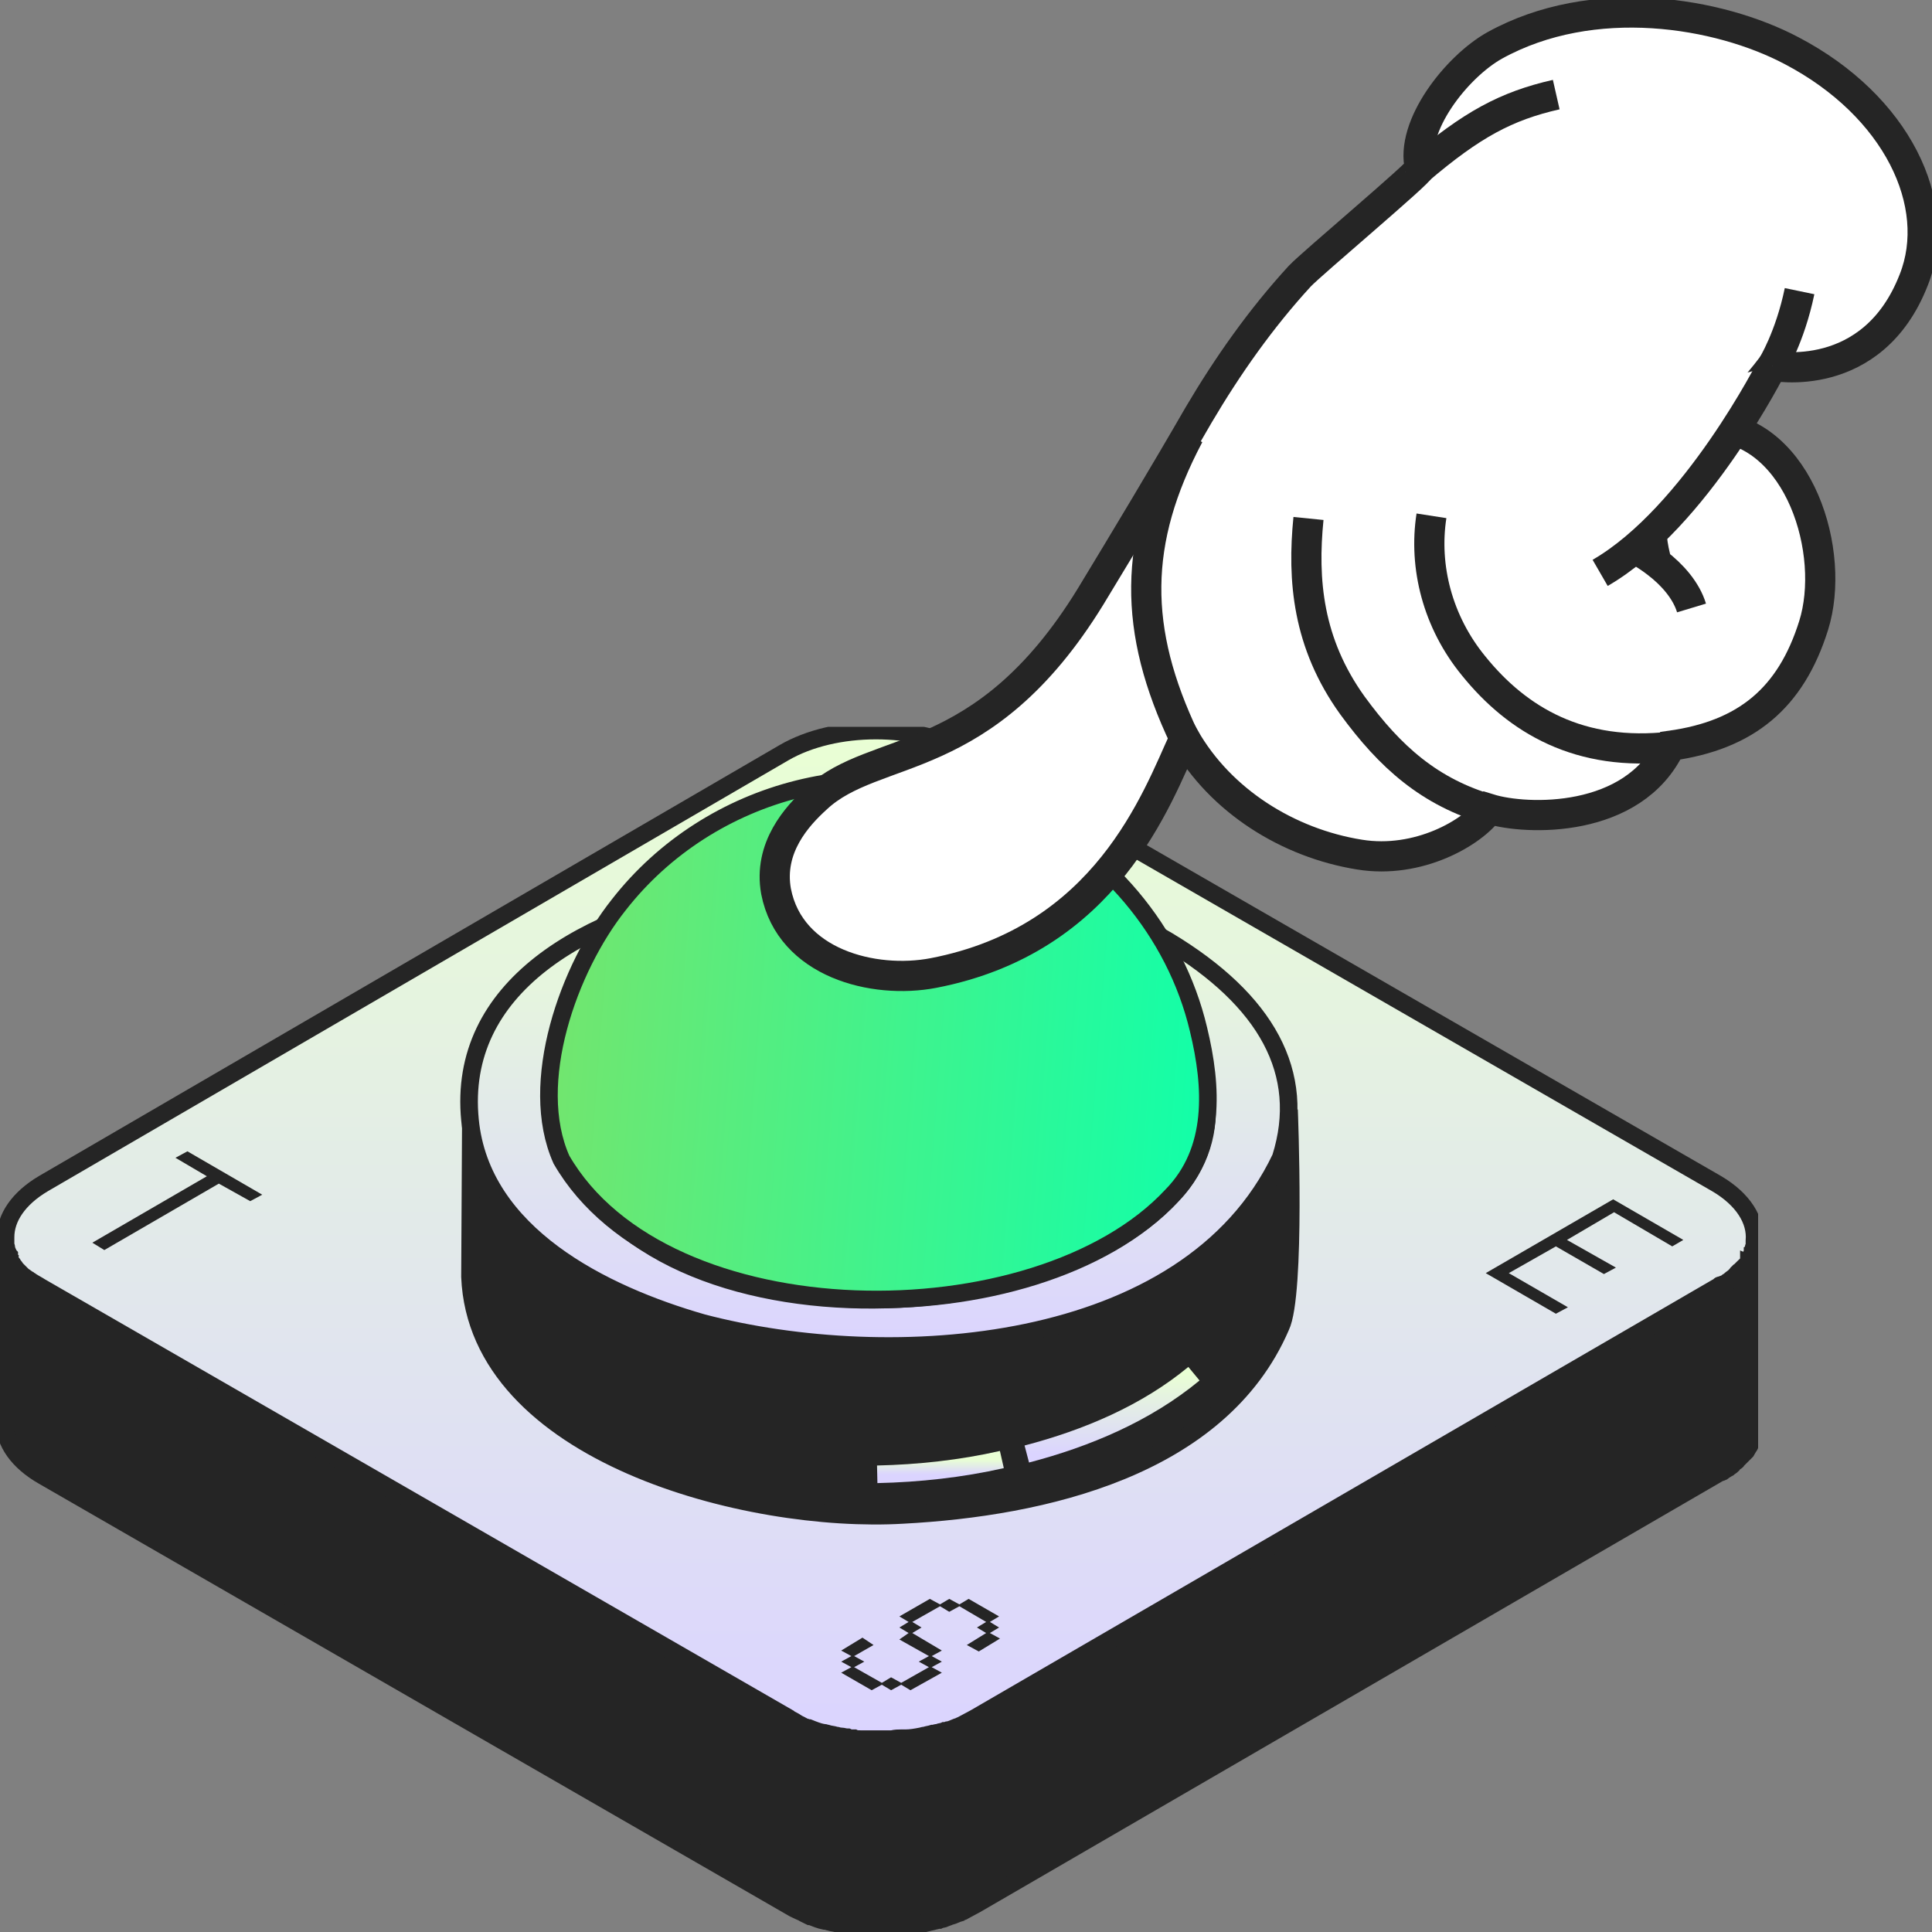 <?xml version="1.0" encoding="UTF-8"?> <svg xmlns="http://www.w3.org/2000/svg" width="64" height="64" viewBox="0 0 64 64" fill="none"><rect x="0" y="0" width="64" height="64" fill="#808080" stroke="none"/> <g clip-path="url(#clip0_16_5108)"> <g clip-path="url(#clip1_16_5108)"> <path d="M58.087 41.257C58.087 41.288 58.056 41.319 58.056 41.349C58.087 41.319 58.087 41.288 58.087 41.257Z" fill="url(#paint0_linear_16_5108)" stroke="#252525" stroke-width="0.583" stroke-miterlimit="10"></path> <path d="M58.026 41.502C58.026 41.534 58.026 41.534 58.026 41.534C58.026 41.502 58.026 41.502 58.026 41.502Z" fill="url(#paint1_linear_16_5108)" stroke="#252525" stroke-width="0.583" stroke-miterlimit="10"></path> <path d="M57.905 41.746C57.905 41.746 57.905 41.779 57.905 41.746C57.905 41.779 57.905 41.779 57.873 41.779C57.905 41.779 57.905 41.779 57.905 41.746C57.905 41.779 57.905 41.746 57.905 41.746Z" fill="url(#paint2_linear_16_5108)"></path> <path d="M57.905 41.746C57.905 41.746 57.905 41.779 57.905 41.746C57.905 41.779 57.905 41.779 57.873 41.779C57.905 41.779 57.905 41.779 57.905 41.746ZM57.905 41.746C57.905 41.779 57.905 41.746 57.905 41.746Z" stroke="#252525" stroke-width="0.583" stroke-miterlimit="10"></path> <path d="M57.905 41.777C57.873 41.809 57.905 41.777 57.905 41.777C57.873 41.777 57.873 41.809 57.905 41.777Z" fill="url(#paint3_linear_16_5108)" stroke="#252525" stroke-width="0.583" stroke-miterlimit="10"></path> <path d="M57.751 41.991C57.751 42.022 57.751 42.022 57.751 41.991C57.72 42.022 57.72 42.052 57.69 42.052C57.72 42.052 57.72 42.022 57.751 41.991Z" fill="url(#paint4_linear_16_5108)" stroke="#252525" stroke-width="0.583" stroke-miterlimit="10"></path> <path d="M57.567 42.205L57.506 42.266C57.536 42.236 57.567 42.205 57.567 42.205Z" fill="url(#paint5_linear_16_5108)" stroke="#252525" stroke-width="0.583" stroke-miterlimit="10"></path> <path d="M57.047 42.633C57.016 42.633 57.047 42.633 57.047 42.633C57.016 42.663 56.986 42.663 56.986 42.663C56.986 42.663 57.016 42.663 57.047 42.633Z" fill="url(#paint6_linear_16_5108)" stroke="#252525" stroke-width="0.583" stroke-miterlimit="10"></path> <path d="M57.047 42.633C57.016 42.633 57.047 42.633 57.047 42.633C57.016 42.663 56.986 42.663 56.986 42.663C56.986 42.663 57.016 42.663 57.047 42.633Z" fill="url(#paint7_linear_16_5108)" stroke="#252525" stroke-width="0.583" stroke-miterlimit="10"></path> <path d="M58.117 41.043V47.096C58.117 47.126 58.117 47.188 58.117 47.218C58.117 47.279 58.117 47.31 58.117 47.371C58.117 47.401 58.087 47.432 58.087 47.463C58.087 47.493 58.056 47.554 58.056 47.585C58.056 47.585 58.056 47.585 58.056 47.615C58.056 47.646 58.026 47.677 58.026 47.707C57.995 47.738 57.995 47.799 57.965 47.83C57.965 47.83 57.965 47.83 57.965 47.86C57.965 47.891 57.934 47.921 57.934 47.921C57.903 47.982 57.873 48.013 57.842 48.074L57.812 48.105C57.781 48.135 57.75 48.166 57.72 48.196L57.689 48.227C57.628 48.288 57.597 48.319 57.536 48.38C57.536 48.38 57.536 48.41 57.506 48.41C57.475 48.441 57.414 48.471 57.383 48.533C57.353 48.563 57.292 48.594 57.261 48.624C57.2 48.655 57.169 48.685 57.108 48.716C57.078 48.746 57.047 48.777 56.986 48.777C56.955 48.777 56.955 48.808 56.925 48.808L32.332 63.083C32.209 63.144 32.056 63.236 31.934 63.297C31.903 63.328 31.842 63.328 31.812 63.358C31.689 63.389 31.598 63.45 31.475 63.48C31.445 63.48 31.414 63.511 31.383 63.511C31.383 63.511 31.353 63.511 31.322 63.541C31.261 63.572 31.169 63.572 31.108 63.603C31.047 63.603 30.986 63.633 30.955 63.633C30.863 63.664 30.802 63.664 30.71 63.694C30.68 63.694 30.619 63.725 30.558 63.725C30.558 63.725 30.558 63.725 30.527 63.725C30.374 63.755 30.191 63.786 30.038 63.786H30.007H29.885C29.793 63.786 29.701 63.786 29.579 63.817H29.517C29.487 63.817 29.426 63.817 29.395 63.817C29.303 63.817 29.242 63.817 29.151 63.817C29.12 63.817 29.089 63.817 29.059 63.817C29.028 63.817 28.997 63.817 28.936 63.817C28.875 63.817 28.783 63.817 28.722 63.817C28.692 63.817 28.661 63.817 28.631 63.817C28.6 63.817 28.569 63.817 28.539 63.817C28.477 63.817 28.386 63.817 28.325 63.786C28.294 63.786 28.263 63.786 28.233 63.786C28.202 63.786 28.172 63.786 28.141 63.786C28.08 63.786 27.988 63.755 27.927 63.755C27.896 63.755 27.866 63.755 27.805 63.725C27.774 63.725 27.743 63.725 27.743 63.725C27.652 63.694 27.56 63.694 27.468 63.664C27.438 63.664 27.407 63.633 27.346 63.633H27.315C27.162 63.603 27.009 63.541 26.856 63.48H26.826C26.765 63.45 26.703 63.419 26.642 63.389C26.612 63.358 26.581 63.358 26.52 63.328C26.398 63.266 26.306 63.236 26.214 63.175L1.438 48.899C0.581 48.41 0.153 47.768 0.153 47.126V41.013C0.153 41.043 0.153 41.105 0.153 41.135C0.153 41.166 0.153 41.196 0.153 41.257C0.153 41.288 0.183 41.349 0.183 41.38C0.183 41.41 0.183 41.441 0.214 41.502C0.214 41.532 0.245 41.594 0.275 41.624C0.275 41.655 0.306 41.685 0.306 41.746C0.336 41.777 0.367 41.838 0.367 41.869C0.398 41.899 0.398 41.93 0.428 41.96C0.459 41.991 0.489 42.052 0.52 42.083C0.581 42.083 0.612 42.113 0.642 42.144C0.673 42.174 0.734 42.236 0.765 42.266C0.795 42.297 0.826 42.327 0.856 42.358C0.918 42.419 0.979 42.45 1.04 42.48C1.07 42.511 1.101 42.511 1.132 42.541C1.223 42.602 1.315 42.663 1.438 42.725L26.214 57C26.275 57.031 26.306 57.061 26.367 57.092C26.428 57.122 26.459 57.153 26.52 57.183C26.55 57.214 26.581 57.214 26.642 57.245C26.673 57.275 26.703 57.275 26.765 57.306C26.795 57.306 26.826 57.336 26.856 57.336H26.887C27.04 57.397 27.193 57.459 27.346 57.489C27.346 57.489 27.346 57.489 27.376 57.489C27.407 57.489 27.468 57.52 27.499 57.52C27.59 57.55 27.682 57.581 27.774 57.581C27.805 57.581 27.805 57.581 27.835 57.611C27.866 57.611 27.896 57.611 27.927 57.611H27.957C28.019 57.611 28.11 57.642 28.172 57.642C28.202 57.642 28.233 57.642 28.263 57.672C28.294 57.672 28.294 57.672 28.325 57.672C28.325 57.672 28.355 57.672 28.386 57.672C28.447 57.672 28.539 57.672 28.6 57.703C28.631 57.703 28.661 57.703 28.692 57.703H28.722C28.753 57.703 28.753 57.703 28.783 57.703C28.845 57.703 28.936 57.703 28.997 57.703C29.028 57.703 29.059 57.703 29.12 57.703H29.212C29.303 57.703 29.365 57.703 29.456 57.703H29.579C29.609 57.703 29.64 57.703 29.64 57.703C29.732 57.703 29.823 57.703 29.946 57.672C29.976 57.672 30.007 57.672 30.038 57.672H30.068H30.099C30.252 57.642 30.435 57.642 30.588 57.611C30.588 57.611 30.588 57.611 30.619 57.611C30.649 57.611 30.71 57.581 30.772 57.581C30.863 57.581 30.925 57.55 31.016 57.52C31.078 57.52 31.139 57.489 31.2 57.489C31.261 57.459 31.353 57.459 31.414 57.428C31.414 57.428 31.445 57.428 31.475 57.428C31.506 57.428 31.536 57.397 31.567 57.397C31.689 57.367 31.781 57.306 31.903 57.275C31.934 57.245 31.995 57.245 32.026 57.214C32.179 57.153 32.301 57.092 32.423 57L57.016 42.725C57.047 42.725 57.047 42.694 57.078 42.694L57.108 42.663C57.108 42.663 57.108 42.663 57.139 42.663L57.169 42.633C57.169 42.633 57.169 42.633 57.2 42.633C57.2 42.633 57.2 42.633 57.23 42.633C57.261 42.633 57.261 42.602 57.292 42.602C57.292 42.602 57.322 42.602 57.322 42.572C57.353 42.541 57.383 42.511 57.414 42.511C57.475 42.48 57.506 42.45 57.567 42.388C57.567 42.388 57.567 42.388 57.597 42.358C57.597 42.358 57.628 42.358 57.628 42.327C57.659 42.297 57.659 42.297 57.689 42.266L57.812 42.144C57.812 42.144 57.812 42.113 57.842 42.113L57.873 42.083C57.903 42.052 57.903 42.052 57.903 42.052C57.903 42.052 57.903 42.052 57.903 42.022C57.934 41.991 57.934 41.96 57.965 41.96C57.995 41.93 57.995 41.899 58.026 41.869C58.026 41.869 58.026 41.869 58.026 41.838C58.026 41.838 58.026 41.838 58.026 41.808C58.026 41.808 58.026 41.808 58.026 41.777L58.056 41.746C58.056 41.716 58.087 41.685 58.087 41.655C58.087 41.624 58.117 41.624 58.117 41.594V41.563V41.532C58.117 41.502 58.148 41.471 58.148 41.441C58.148 41.41 58.179 41.38 58.179 41.349V41.319V41.288C58.179 41.257 58.179 41.227 58.179 41.166C58.117 41.074 58.117 41.074 58.117 41.043Z" fill="#252525" stroke="#252525" stroke-width="0.583" stroke-miterlimit="10"></path> <path d="M30.649 57.611C30.619 57.611 30.558 57.642 30.496 57.642H30.466C30.527 57.642 30.588 57.642 30.649 57.611Z" fill="url(#paint8_linear_16_5108)" stroke="#252525" stroke-width="0.583" stroke-miterlimit="10"></path> <path d="M30.007 57.733H29.976H29.946C29.915 57.733 29.885 57.733 29.854 57.733C29.885 57.733 29.915 57.733 29.946 57.733C29.946 57.733 29.976 57.733 30.007 57.733Z" fill="url(#paint9_linear_16_5108)" stroke="#252525" stroke-width="0.583" stroke-miterlimit="10"></path> <path d="M29.12 57.764H29.028C28.997 57.764 28.967 57.764 28.906 57.764C28.936 57.764 28.997 57.764 29.028 57.764C29.059 57.764 29.089 57.764 29.12 57.764Z" fill="url(#paint10_linear_16_5108)" stroke="#252525" stroke-width="0.583" stroke-miterlimit="10"></path> <path d="M28.692 57.733C28.661 57.733 28.661 57.733 28.631 57.733H28.6C28.57 57.733 28.539 57.733 28.508 57.733C28.539 57.733 28.6 57.733 28.631 57.733C28.661 57.733 28.692 57.733 28.692 57.733Z" fill="url(#paint11_linear_16_5108)" stroke="#252525" stroke-width="0.583" stroke-miterlimit="10"></path> <path d="M28.294 57.703C28.294 57.703 28.264 57.703 28.233 57.703C28.202 57.703 28.202 57.703 28.172 57.703C28.141 57.703 28.111 57.703 28.08 57.672C28.141 57.672 28.172 57.672 28.233 57.703C28.264 57.703 28.264 57.703 28.294 57.703Z" fill="url(#paint12_linear_16_5108)" stroke="#252525" stroke-width="0.583" stroke-miterlimit="10"></path> <path d="M27.835 57.642C27.805 57.642 27.774 57.642 27.744 57.642C27.713 57.642 27.713 57.642 27.682 57.611C27.744 57.611 27.774 57.611 27.835 57.642Z" fill="url(#paint13_linear_16_5108)" stroke="#252525" stroke-width="0.583" stroke-miterlimit="10"></path> <path d="M56.986 42.665L57.018 42.633C57.018 42.665 56.986 42.665 56.986 42.665Z" fill="url(#paint14_linear_16_5108)" stroke="#252525" stroke-width="0.583" stroke-miterlimit="10"></path> <path d="M58.118 41.105C58.118 41.135 58.118 41.166 58.118 41.227V41.257C58.118 41.288 58.087 41.319 58.087 41.349C58.087 41.38 58.087 41.41 58.056 41.441V41.471V41.502C58.056 41.532 58.026 41.532 58.026 41.563C58.026 41.594 57.995 41.624 57.995 41.655L57.965 41.685C57.965 41.685 57.965 41.716 57.934 41.716C57.934 41.716 57.934 41.716 57.934 41.746C57.934 41.746 57.934 41.746 57.934 41.777C57.904 41.807 57.904 41.838 57.873 41.869C57.873 41.899 57.842 41.93 57.812 41.93C57.781 41.96 57.781 41.96 57.751 41.991L57.72 42.022C57.72 42.022 57.72 42.052 57.689 42.052L57.628 42.113C57.598 42.113 57.598 42.144 57.567 42.174C57.536 42.174 57.536 42.205 57.506 42.236C57.506 42.236 57.506 42.236 57.475 42.266C57.475 42.266 57.475 42.266 57.445 42.297C57.414 42.327 57.353 42.358 57.292 42.419C57.261 42.45 57.231 42.45 57.2 42.48C57.2 42.48 57.2 42.48 57.169 42.511C57.139 42.511 57.139 42.541 57.108 42.541C57.108 42.541 57.108 42.541 57.078 42.541C57.047 42.541 57.047 42.572 57.017 42.572C57.017 42.572 57.017 42.572 56.986 42.572C56.986 42.572 56.955 42.572 56.955 42.602C56.925 42.602 56.925 42.633 56.894 42.633L32.301 56.908C32.179 56.969 32.026 57.061 31.904 57.122C31.873 57.153 31.812 57.153 31.781 57.183C31.659 57.214 31.567 57.275 31.445 57.306C31.414 57.306 31.384 57.306 31.353 57.336C31.353 57.336 31.322 57.336 31.292 57.336C31.231 57.367 31.139 57.367 31.078 57.397C31.017 57.397 30.955 57.428 30.894 57.428C30.802 57.458 30.741 57.458 30.649 57.489C30.588 57.489 30.527 57.52 30.497 57.52C30.344 57.55 30.16 57.581 30.007 57.581C29.977 57.581 29.946 57.581 29.946 57.581C29.915 57.581 29.885 57.581 29.854 57.581C29.762 57.581 29.671 57.581 29.548 57.611C29.518 57.611 29.518 57.611 29.487 57.611H29.365C29.273 57.611 29.212 57.611 29.12 57.611C29.09 57.611 29.059 57.611 29.028 57.611C28.998 57.611 28.936 57.611 28.906 57.611C28.845 57.611 28.753 57.611 28.692 57.611C28.661 57.611 28.661 57.611 28.631 57.611C28.6 57.611 28.539 57.611 28.508 57.611C28.447 57.611 28.355 57.611 28.294 57.581C28.294 57.581 28.264 57.581 28.233 57.581C28.172 57.581 28.141 57.581 28.08 57.55C27.988 57.55 27.927 57.52 27.866 57.52H27.835C27.774 57.52 27.744 57.489 27.682 57.489C27.591 57.458 27.499 57.458 27.407 57.428C27.377 57.428 27.315 57.397 27.285 57.397C27.285 57.397 27.285 57.397 27.254 57.397C27.101 57.367 26.948 57.306 26.795 57.244H26.765C26.734 57.244 26.704 57.214 26.673 57.214C26.642 57.214 26.612 57.183 26.551 57.153C26.52 57.153 26.489 57.122 26.428 57.092C26.367 57.061 26.337 57.031 26.275 57C26.214 56.969 26.153 56.939 26.122 56.908L1.346 42.633C1.254 42.572 1.132 42.511 1.04 42.45C1.009 42.419 0.979 42.419 0.948 42.388C0.887 42.358 0.826 42.297 0.765 42.266C0.734 42.236 0.704 42.205 0.673 42.174C0.642 42.144 0.581 42.083 0.551 42.052C0.581 42.083 0.612 42.113 0.551 42.052C0.52 42.022 0.489 41.96 0.459 41.93C0.428 41.899 0.428 41.869 0.398 41.838C0.367 41.807 0.337 41.746 0.337 41.716C0.306 41.685 0.306 41.655 0.306 41.594C0.275 41.563 0.275 41.502 0.245 41.471C0.245 41.441 0.214 41.41 0.214 41.349C0.214 41.319 0.184 41.257 0.184 41.227C0.184 41.196 0.184 41.166 0.184 41.105C0.184 41.074 0.184 41.013 0.184 40.982C0.184 40.34 0.612 39.698 1.438 39.209L25.97 24.934C27.652 23.956 30.374 23.956 32.087 24.934L56.864 39.209C57.751 39.729 58.179 40.432 58.118 41.105Z" fill="url(#paint15_linear_16_5108)" stroke="#252525" stroke-width="0.583" stroke-miterlimit="10"></path> <path d="M55.762 41.074L55.395 41.288L53.468 40.157L51.908 41.074L53.529 41.991L53.132 42.205L51.541 41.288L49.981 42.174L51.939 43.305L51.541 43.519L49.217 42.174L53.438 39.729L55.762 41.074Z" fill="#252525"></path> <path d="M33.096 53.546L32.791 53.729L33.096 53.913L32.791 54.096L33.127 54.279L32.424 54.707L32.026 54.493L32.668 54.096L32.362 53.913L32.668 53.729L31.781 53.209L31.445 53.393L31.139 53.209L30.221 53.729L30.527 53.913L30.221 54.096L31.2 54.677L30.864 54.86L31.2 55.044L30.864 55.227L31.2 55.41L30.16 55.991L29.854 55.808L29.518 55.991L29.212 55.808L28.875 55.991L27.866 55.41L28.202 55.227L27.866 55.044L28.202 54.86L27.866 54.677L28.57 54.249L28.937 54.493L28.294 54.86L28.631 55.044L28.294 55.227L29.212 55.747L29.518 55.563L29.854 55.747L30.772 55.227L30.435 55.044L30.772 54.86L29.793 54.31L30.099 54.096L29.793 53.913L30.099 53.729L29.793 53.546L30.802 52.965L31.139 53.148L31.445 52.965L31.781 53.148L32.087 52.965L33.096 53.546Z" fill="#252525"></path> <path d="M8.687 39.576L8.289 39.79L7.249 39.209L3.456 41.41L3.059 41.166L6.852 38.965L5.812 38.353L6.209 38.139L8.687 39.576Z" fill="#252525"></path> <path d="M38.816 39.576C34.197 44.253 24.042 44.222 19.393 39.515C24.226 34.777 34.045 34.838 38.816 39.576Z" fill="url(#paint16_linear_16_5108)" stroke="#252525" stroke-width="0.583" stroke-miterlimit="10"></path> <path d="M39.979 36.733C39.979 37.711 39.581 38.659 38.816 39.545C34.075 34.838 24.226 34.777 19.393 39.515C16.701 36.611 19.301 32.973 22.329 31.812C27.407 29.397 38.969 29.794 39.979 36.733Z" fill="url(#paint17_linear_16_5108)" stroke="#252525" stroke-width="0.583" stroke-miterlimit="10"></path> <path d="M23.278 43.794C23.186 43.764 23.125 43.764 23.064 43.733C23.125 43.764 23.186 43.794 23.278 43.794Z" fill="url(#paint18_linear_16_5108)" stroke="#252525" stroke-width="0.583" stroke-miterlimit="10"></path> <path d="M42.701 36.764C42.701 36.764 42.946 42.877 42.426 43.947C40.407 48.624 34.534 49.939 29.915 50.183C24.776 50.489 15.814 48.166 15.569 42.297L15.6 36.703C15.753 40.676 19.943 42.847 23.308 43.794C29.487 45.414 39.367 44.834 42.456 38.323C42.609 37.834 42.67 37.314 42.701 36.764Z" fill="#252525" stroke="#252525" stroke-width="0.583" stroke-miterlimit="10"></path> <path d="M39.551 45.506C37.96 46.821 36.002 47.646 34.014 48.166" stroke="url(#paint19_linear_16_5108)" stroke-width="0.583" stroke-miterlimit="10"></path> <path d="M33.188 48.349C31.842 48.655 30.435 48.808 29.059 48.838" stroke="url(#paint20_linear_16_5108)" stroke-width="0.583" stroke-miterlimit="10"></path> <path d="M38.694 31.17C32.209 27.257 14.713 28.358 15.569 37.1C15.937 40.891 19.974 42.877 23.278 43.825C29.456 45.445 39.337 44.864 42.426 38.353C43.313 35.541 41.937 33.126 38.694 31.17ZM18.292 36.55C19.668 29.091 33.494 29.061 38.205 33.279C40.132 34.838 40.713 37.589 38.847 39.576C34.228 44.62 19.485 44.65 18.292 36.55Z" fill="url(#paint21_linear_16_5108)" stroke="#252525" stroke-width="0.583" stroke-miterlimit="10"></path> <path d="M38.816 39.607C40.285 38.109 40.162 36 39.703 34.104C38.939 30.864 36.584 28.082 33.525 26.768C28.967 24.689 23.522 26.096 20.494 29.978C18.842 32.056 17.466 35.877 18.598 38.414C22.023 44.345 34.35 44.406 38.816 39.607Z" fill="url(#paint22_linear_16_5108)" stroke="#252525" stroke-width="0.583" stroke-miterlimit="10"></path> </g> <path d="M52.923 17.034C51.933 17.121 51.264 18.313 50.827 19.127C50.507 19.708 50.361 21.162 51.089 21.773" stroke="#252525" stroke-miterlimit="10"></path> <path d="M25.708 29.529C26.174 31.913 28.939 32.611 30.918 32.233C36.651 31.128 38.31 26.477 39.241 24.442C40.434 26.535 42.675 27.931 45.033 28.309C46.983 28.628 48.787 27.582 49.34 26.797C50.562 27.175 54.113 27.291 55.335 24.704C57.838 24.355 59.322 23.134 60.079 20.721C60.836 18.308 59.613 14.326 56.761 14.122C57.46 13.628 58.129 12.872 58.711 12.116C58.711 12.116 62.029 12.785 63.397 9.267C64.386 6.767 62.844 3.511 59.352 1.68C56.936 0.401 52.774 -0.297 49.514 1.505C48.263 2.203 46.691 4.18 47.041 5.575C47.07 5.692 43.432 8.744 43.054 9.151C41.773 10.546 40.667 12.116 39.707 13.744C38.601 15.663 37.291 17.843 36.127 19.762C32.576 25.547 28.997 24.617 27.047 26.448C26.407 27.029 25.446 28.076 25.708 29.529Z" fill="white" stroke="#252525" stroke-miterlimit="10"></path> <path d="M39.241 24.471C37.524 20.867 37.524 17.93 39.386 14.413" stroke="#252525" stroke-miterlimit="10"></path> <path d="M49.369 26.826C47.361 26.245 46.051 25.082 44.8 23.367C43.316 21.303 43.141 19.21 43.345 17.175" stroke="#252525" stroke-miterlimit="10"></path> <path d="M55.364 24.733C52.337 25.082 50.271 23.861 48.816 22.059C47.623 20.605 47.157 18.774 47.419 17.087" stroke="#252525" stroke-miterlimit="10"></path> <path d="M46.982 5.634C48.758 4.122 49.893 3.511 51.552 3.134" stroke="#252525" stroke-miterlimit="10"></path> <path d="M56.034 20.14C55.859 19.559 55.393 19.035 54.899 18.657C54.229 18.134 53.502 17.843 53.356 17.96C53.356 17.96 54.229 17.146 54.549 16.419H54.782C54.782 16.419 54.52 17.465 54.899 18.686" stroke="#252525" stroke-miterlimit="10"></path> <path d="M53.007 18.977C55.102 17.843 57.169 15.314 58.711 12.117L52.163 13.89L53.007 18.977Z" fill="white"></path> <path d="M58.711 12.116C58.711 12.116 59.293 11.186 59.613 9.645" stroke="#252525" stroke-miterlimit="10"></path> <path d="M58.711 12.116C58.711 12.116 56.179 17.145 53.007 18.977L58.711 12.116Z" fill="white"></path> <path d="M58.711 12.116C58.711 12.116 56.179 17.145 53.007 18.977" stroke="#252525" stroke-miterlimit="10"></path> </g> <defs> <linearGradient id="paint0_linear_16_5108" x1="58.072" y1="41.257" x2="58.072" y2="41.349" gradientUnits="userSpaceOnUse"> <stop stop-color="#E9FFD4"></stop> <stop offset="1" stop-color="#DBD4FF"></stop> </linearGradient> <linearGradient id="paint1_linear_16_5108" x1="58.526" y1="41.502" x2="58.526" y2="41.534" gradientUnits="userSpaceOnUse"> <stop stop-color="#E9FFD4"></stop> <stop offset="1" stop-color="#DBD4FF"></stop> </linearGradient> <linearGradient id="paint2_linear_16_5108" x1="57.889" y1="41.746" x2="57.889" y2="41.779" gradientUnits="userSpaceOnUse"> <stop stop-color="#E9FFD4"></stop> <stop offset="1" stop-color="#DBD4FF"></stop> </linearGradient> <linearGradient id="paint3_linear_16_5108" x1="57.893" y1="41.777" x2="57.893" y2="41.791" gradientUnits="userSpaceOnUse"> <stop stop-color="#E9FFD4"></stop> <stop offset="1" stop-color="#DBD4FF"></stop> </linearGradient> <linearGradient id="paint4_linear_16_5108" x1="57.72" y1="41.991" x2="57.72" y2="42.052" gradientUnits="userSpaceOnUse"> <stop stop-color="#E9FFD4"></stop> <stop offset="1" stop-color="#DBD4FF"></stop> </linearGradient> <linearGradient id="paint5_linear_16_5108" x1="57.536" y1="42.205" x2="57.536" y2="42.266" gradientUnits="userSpaceOnUse"> <stop stop-color="#E9FFD4"></stop> <stop offset="1" stop-color="#DBD4FF"></stop> </linearGradient> <linearGradient id="paint6_linear_16_5108" x1="57.016" y1="42.633" x2="57.016" y2="42.663" gradientUnits="userSpaceOnUse"> <stop stop-color="#E9FFD4"></stop> <stop offset="1" stop-color="#DBD4FF"></stop> </linearGradient> <linearGradient id="paint7_linear_16_5108" x1="57.016" y1="42.633" x2="57.016" y2="42.663" gradientUnits="userSpaceOnUse"> <stop stop-color="#E9FFD4"></stop> <stop offset="1" stop-color="#DBD4FF"></stop> </linearGradient> <linearGradient id="paint8_linear_16_5108" x1="30.558" y1="57.611" x2="30.558" y2="57.642" gradientUnits="userSpaceOnUse"> <stop stop-color="#E9FFD4"></stop> <stop offset="1" stop-color="#DBD4FF"></stop> </linearGradient> <linearGradient id="paint9_linear_16_5108" x1="29.93" y1="57.733" x2="29.93" y2="58.733" gradientUnits="userSpaceOnUse"> <stop stop-color="#E9FFD4"></stop> <stop offset="1" stop-color="#DBD4FF"></stop> </linearGradient> <linearGradient id="paint10_linear_16_5108" x1="29.013" y1="57.764" x2="29.013" y2="58.764" gradientUnits="userSpaceOnUse"> <stop stop-color="#E9FFD4"></stop> <stop offset="1" stop-color="#DBD4FF"></stop> </linearGradient> <linearGradient id="paint11_linear_16_5108" x1="28.6" y1="57.733" x2="28.6" y2="58.733" gradientUnits="userSpaceOnUse"> <stop stop-color="#E9FFD4"></stop> <stop offset="1" stop-color="#DBD4FF"></stop> </linearGradient> <linearGradient id="paint12_linear_16_5108" x1="28.187" y1="57.672" x2="28.187" y2="57.703" gradientUnits="userSpaceOnUse"> <stop stop-color="#E9FFD4"></stop> <stop offset="1" stop-color="#DBD4FF"></stop> </linearGradient> <linearGradient id="paint13_linear_16_5108" x1="27.759" y1="57.611" x2="27.759" y2="57.642" gradientUnits="userSpaceOnUse"> <stop stop-color="#E9FFD4"></stop> <stop offset="1" stop-color="#DBD4FF"></stop> </linearGradient> <linearGradient id="paint14_linear_16_5108" x1="57.002" y1="42.633" x2="57.002" y2="42.665" gradientUnits="userSpaceOnUse"> <stop stop-color="#E9FFD4"></stop> <stop offset="1" stop-color="#DBD4FF"></stop> </linearGradient> <linearGradient id="paint15_linear_16_5108" x1="29.154" y1="24.2" x2="29.154" y2="57.611" gradientUnits="userSpaceOnUse"> <stop stop-color="#E9FFD4"></stop> <stop offset="1" stop-color="#DBD4FF"></stop> </linearGradient> <linearGradient id="paint16_linear_16_5108" x1="29.105" y1="35.992" x2="29.105" y2="43.065" gradientUnits="userSpaceOnUse"> <stop stop-color="#E9FFD4"></stop> <stop offset="1" stop-color="#DBD4FF"></stop> </linearGradient> <linearGradient id="paint17_linear_16_5108" x1="29.123" y1="30.47" x2="29.123" y2="39.545" gradientUnits="userSpaceOnUse"> <stop stop-color="#E9FFD4"></stop> <stop offset="1" stop-color="#DBD4FF"></stop> </linearGradient> <linearGradient id="paint18_linear_16_5108" x1="23.171" y1="43.733" x2="23.171" y2="43.794" gradientUnits="userSpaceOnUse"> <stop stop-color="#E9FFD4"></stop> <stop offset="1" stop-color="#DBD4FF"></stop> </linearGradient> <linearGradient id="paint19_linear_16_5108" x1="36.782" y1="45.506" x2="36.782" y2="48.166" gradientUnits="userSpaceOnUse"> <stop stop-color="#E9FFD4"></stop> <stop offset="1" stop-color="#DBD4FF"></stop> </linearGradient> <linearGradient id="paint20_linear_16_5108" x1="31.123" y1="48.349" x2="31.123" y2="48.838" gradientUnits="userSpaceOnUse"> <stop stop-color="#E9FFD4"></stop> <stop offset="1" stop-color="#DBD4FF"></stop> </linearGradient> <linearGradient id="paint21_linear_16_5108" x1="29.114" y1="29.016" x2="29.114" y2="44.589" gradientUnits="userSpaceOnUse"> <stop stop-color="#E9FFD4"></stop> <stop offset="1" stop-color="#DBD4FF"></stop> </linearGradient> <linearGradient id="paint22_linear_16_5108" x1="19.053" y1="28.234" x2="41.751" y2="29.97" gradientUnits="userSpaceOnUse"> <stop stop-color="#71E66F"></stop> <stop offset="0.953" stop-color="#11FFA9"></stop> </linearGradient> <clipPath id="clip0_16_5108"> <rect width="64" height="64" fill="white"></rect> </clipPath> <clipPath id="clip1_16_5108"> <rect width="58.24" height="39.922" fill="white" transform="translate(0 24.078)"></rect> </clipPath> </defs> </svg> 